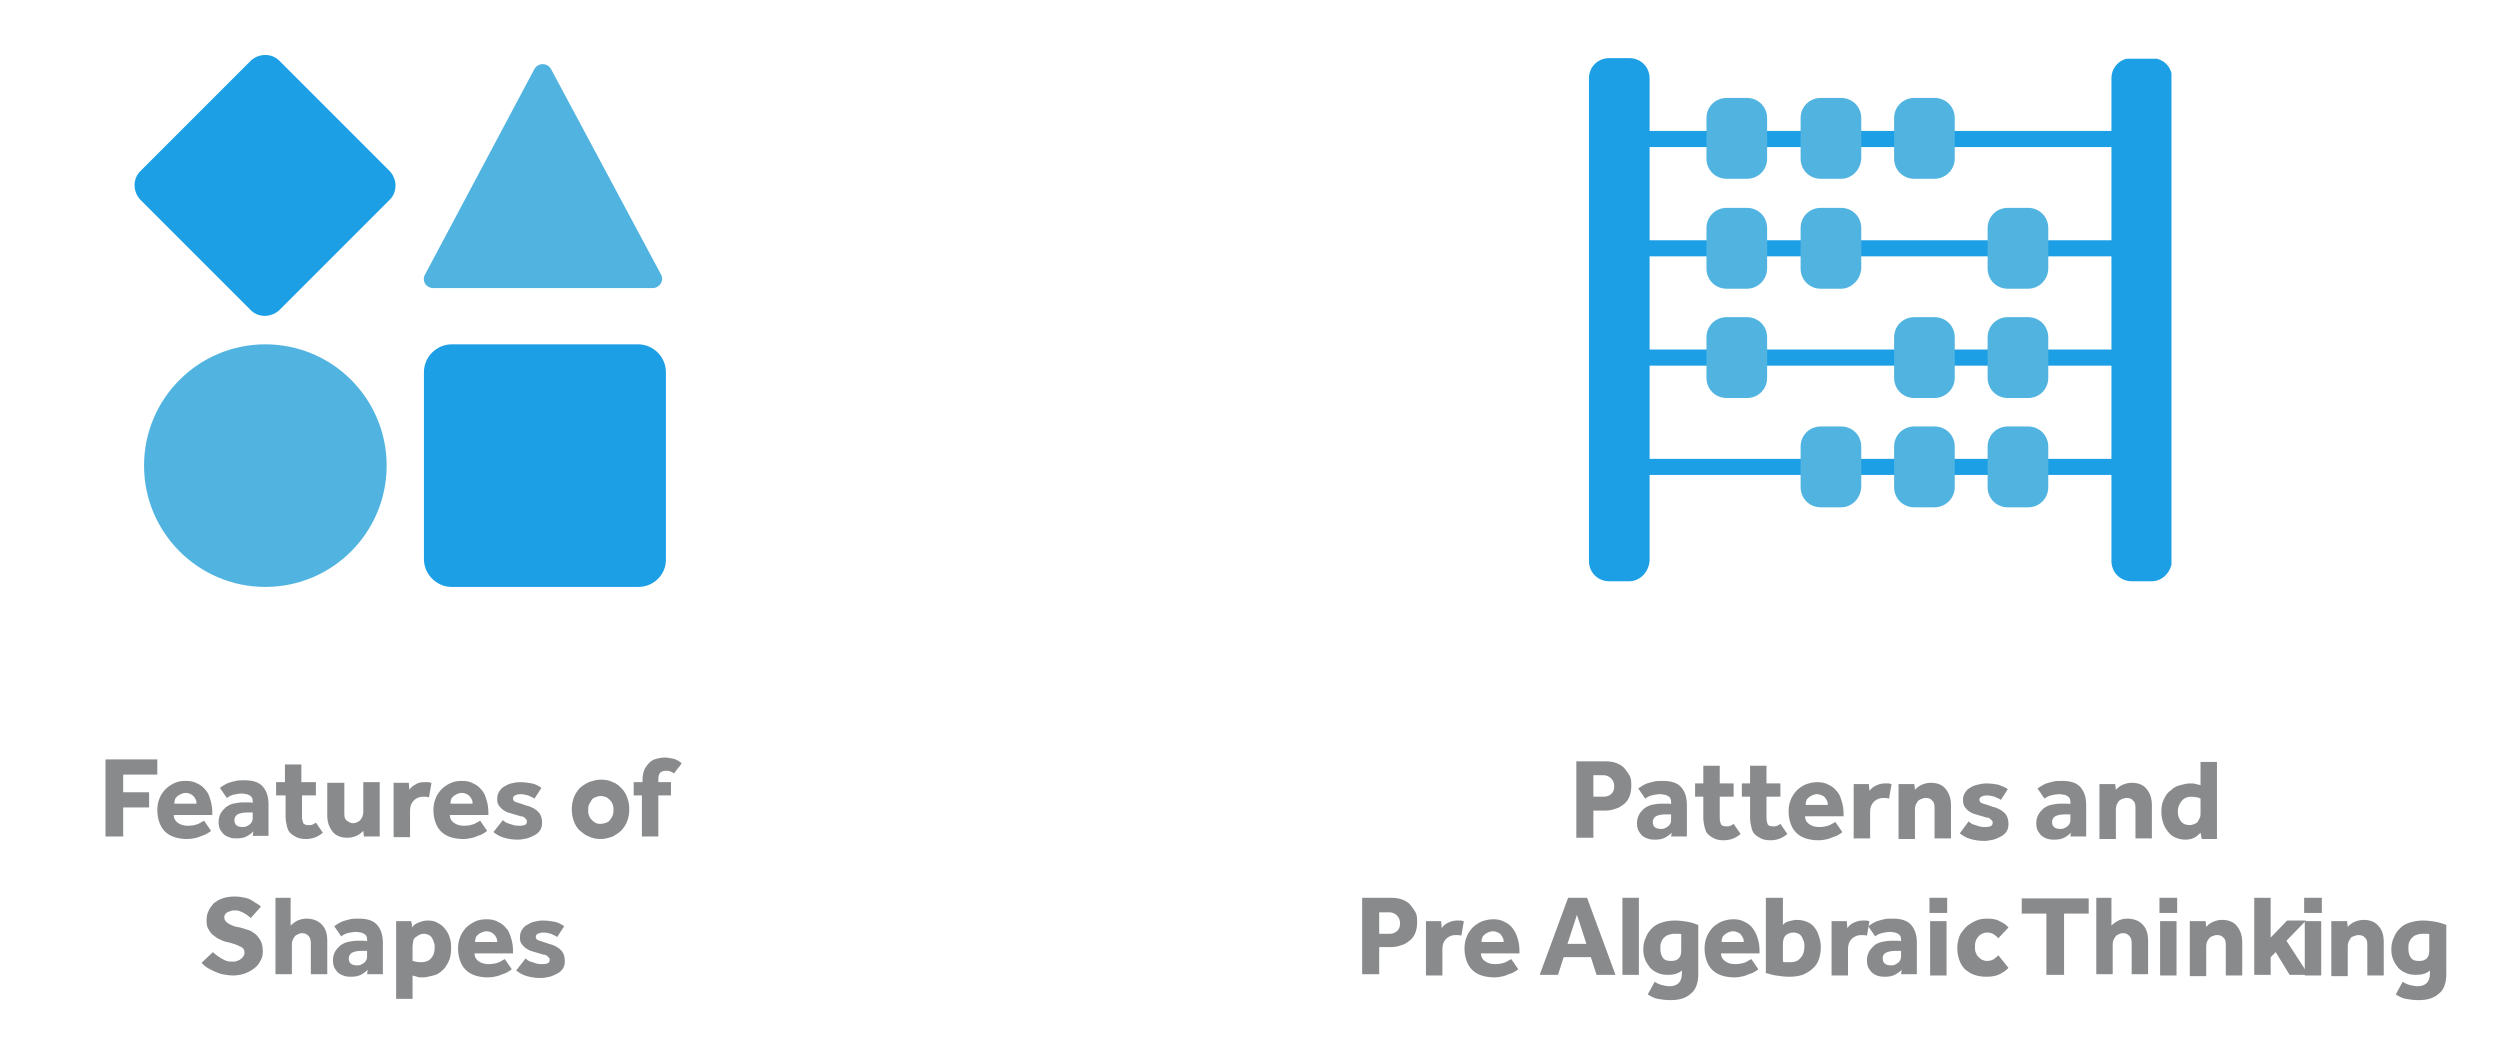 <?xml version="1.0" encoding="utf-8"?>
<!-- Generator: Adobe Illustrator 20.1.0, SVG Export Plug-In . SVG Version: 6.00 Build 0)  -->
<svg version="1.1" id="Layer_1" xmlns="http://www.w3.org/2000/svg" xmlns:xlink="http://www.w3.org/1999/xlink" x="0px" y="0px"
	 viewBox="0 0 395.7 165" style="enable-background:new 0 0 395.7 165;" xml:space="preserve">
<style type="text/css">
	.st0{enable-background:new    ;}
	.st1{fill:#888A8C;}
	.st2{clip-path:url(#SVGID_2_);fill:#1C9FE5;}
	.st3{clip-path:url(#SVGID_4_);fill:#1C9FE5;}
	
		.st4{clip-path:url(#SVGID_6_);fill:none;stroke:#1C9FE5;stroke-width:2.546;stroke-linecap:round;stroke-linejoin:round;stroke-miterlimit:10;}
	.st5{clip-path:url(#SVGID_8_);fill:#51B4E0;}
	.st6{clip-path:url(#SVGID_10_);fill:#51B4E0;}
	.st7{clip-path:url(#SVGID_12_);fill:#51B4E0;}
	
		.st8{clip-path:url(#SVGID_14_);fill:none;stroke:#1C9FE5;stroke-width:2.546;stroke-linecap:round;stroke-linejoin:round;stroke-miterlimit:10;}
	.st9{clip-path:url(#SVGID_16_);fill:#51B4E0;}
	.st10{clip-path:url(#SVGID_18_);fill:#51B4E0;}
	.st11{clip-path:url(#SVGID_20_);fill:#51B4E0;}
	
		.st12{clip-path:url(#SVGID_22_);fill:none;stroke:#1C9FE5;stroke-width:2.546;stroke-linecap:round;stroke-linejoin:round;stroke-miterlimit:10;}
	.st13{clip-path:url(#SVGID_24_);fill:#51B4E0;}
	.st14{clip-path:url(#SVGID_26_);fill:#51B4E0;}
	.st15{clip-path:url(#SVGID_28_);fill:#51B4E0;}
	
		.st16{clip-path:url(#SVGID_30_);fill:none;stroke:#1C9FE5;stroke-width:2.546;stroke-linecap:round;stroke-linejoin:round;stroke-miterlimit:10;}
	.st17{clip-path:url(#SVGID_32_);fill:#51B4E0;}
	.st18{clip-path:url(#SVGID_34_);fill:#51B4E0;}
	.st19{clip-path:url(#SVGID_36_);fill:#51B4E0;}
	.st20{clip-path:url(#SVGID_38_);fill:#1C9FE5;}
	.st21{clip-path:url(#SVGID_40_);fill:#1C9FE5;}
	.st22{clip-path:url(#SVGID_42_);fill:#51B4E0;}
	.st23{clip-path:url(#SVGID_44_);fill:#51B4E0;}
</style>
<g>
	<g class="st0">
		<path class="st1" d="M249.6,120.5h4.4c0.8,0,1.4,0.1,1.9,0.3c0.5,0.2,1,0.5,1.3,0.9c0.3,0.4,0.6,0.8,0.8,1.2s0.2,1,0.2,1.5
			c0,0.7-0.1,1.2-0.3,1.7c-0.2,0.5-0.5,0.9-0.9,1.2c-0.4,0.3-0.8,0.6-1.3,0.7c-0.5,0.2-1,0.3-1.6,0.3h-1.9v4.3h-2.7V120.5z
			 M253.9,126.1c0.5,0,0.9-0.2,1.2-0.5s0.4-0.7,0.4-1.2c0-0.5-0.2-0.9-0.5-1.2c-0.3-0.3-0.7-0.5-1.2-0.5h-1.6v3.4H253.9z"/>
		<path class="st1" d="M264.6,131.8c-0.3,0.3-0.7,0.6-1.1,0.8s-0.9,0.3-1.5,0.3c-0.3,0-0.6,0-1-0.1c-0.3-0.1-0.6-0.2-0.9-0.4
			c-0.3-0.2-0.5-0.5-0.7-0.8c-0.2-0.3-0.3-0.8-0.3-1.3c0-0.5,0.1-0.9,0.3-1.3c0.2-0.4,0.5-0.7,0.8-1c0.4-0.3,0.8-0.5,1.2-0.6
			c0.5-0.1,1-0.2,1.6-0.2c0.3,0,0.6,0,0.9,0c0.3,0,0.5,0,0.6,0.1V127c0-0.2,0-0.4-0.1-0.6c-0.1-0.2-0.2-0.3-0.4-0.4
			c-0.2-0.1-0.3-0.2-0.5-0.2c-0.2,0-0.4-0.1-0.6-0.1c-0.6,0-1.1,0.1-1.5,0.2c-0.4,0.1-0.7,0.3-1,0.5l-1.1-1.6
			c0.2-0.1,0.4-0.3,0.6-0.4c0.2-0.1,0.5-0.3,0.8-0.4c0.3-0.1,0.7-0.2,1.1-0.3c0.4-0.1,0.8-0.1,1.4-0.1c1.3,0,2.3,0.3,2.9,1
			c0.6,0.7,0.9,1.6,0.9,2.8v5h-2.5L264.6,131.8z M264.6,128.9c-0.1,0-0.2,0-0.3,0c-0.2,0-0.4,0-0.6,0c-0.7,0-1.2,0.1-1.6,0.3
			c-0.3,0.2-0.5,0.5-0.5,0.9c0,0.7,0.4,1.1,1.3,1.1c0.2,0,0.4,0,0.6-0.1c0.2-0.1,0.4-0.2,0.5-0.3c0.2-0.1,0.3-0.3,0.4-0.5
			s0.1-0.4,0.1-0.6V128.9z"/>
		<path class="st1" d="M269.6,126.1h-1.3v-2.1h1.3v-2.8h2.6v2.8h2.2v2.1h-2.2v3.4c0,0.4,0.1,0.7,0.2,1c0.2,0.2,0.4,0.3,0.8,0.3
			c0.3,0,0.5,0,0.7-0.1c0.2-0.1,0.4-0.2,0.5-0.3l1.1,1.6c-0.8,0.7-1.7,1-2.7,1c-0.6,0-1.1-0.1-1.5-0.3c-0.4-0.2-0.7-0.4-1-0.7
			c-0.3-0.3-0.4-0.7-0.5-1.1c-0.1-0.4-0.2-0.9-0.2-1.5V126.1z"/>
		<path class="st1" d="M277,126.1h-1.3v-2.1h1.3v-2.8h2.6v2.8h2.2v2.1h-2.2v3.4c0,0.4,0.1,0.7,0.2,1c0.2,0.2,0.4,0.3,0.8,0.3
			c0.3,0,0.5,0,0.7-0.1c0.2-0.1,0.4-0.2,0.5-0.3l1.1,1.6c-0.8,0.7-1.7,1-2.7,1c-0.6,0-1.1-0.1-1.5-0.3c-0.4-0.2-0.7-0.4-1-0.7
			c-0.3-0.3-0.4-0.7-0.5-1.1c-0.1-0.4-0.2-0.9-0.2-1.5V126.1z"/>
		<path class="st1" d="M291.6,131.7c-0.1,0.1-0.2,0.2-0.4,0.3c-0.2,0.1-0.4,0.3-0.8,0.4s-0.7,0.3-1.1,0.4s-0.9,0.2-1.5,0.2
			c-0.7,0-1.4-0.1-2-0.3c-0.6-0.2-1.1-0.5-1.5-0.9c-0.4-0.4-0.7-0.9-0.9-1.5c-0.2-0.6-0.3-1.2-0.3-1.9c0-0.6,0.1-1.2,0.3-1.7
			c0.2-0.6,0.5-1,0.9-1.5c0.4-0.4,0.8-0.7,1.4-1c0.5-0.2,1.2-0.4,1.9-0.4s1.3,0.1,1.8,0.4c0.5,0.2,1,0.6,1.3,1
			c0.4,0.4,0.6,0.9,0.8,1.6c0.2,0.6,0.3,1.3,0.3,2v0.4h-6.1c0,0.5,0.2,0.9,0.6,1.2c0.4,0.3,0.9,0.5,1.6,0.5c0.7,0,1.2-0.1,1.7-0.3
			c0.4-0.2,0.7-0.4,0.9-0.5L291.6,131.7z M289.3,127.4c0-0.2,0-0.4-0.1-0.6c-0.1-0.2-0.2-0.4-0.3-0.5c-0.1-0.2-0.3-0.3-0.5-0.4
			c-0.2-0.1-0.5-0.2-0.8-0.2c-0.3,0-0.6,0.1-0.8,0.2c-0.2,0.1-0.4,0.2-0.6,0.4c-0.2,0.2-0.3,0.3-0.3,0.5c-0.1,0.2-0.1,0.4-0.1,0.6
			H289.3z"/>
		<path class="st1" d="M293.3,124.1h2.5l0.1,1.1c0.2-0.3,0.5-0.6,0.9-0.8s0.9-0.4,1.5-0.4c0.2,0,0.4,0,0.6,0s0.3,0.1,0.5,0.1
			l-0.4,2.3c-0.3-0.1-0.6-0.1-0.9-0.1c-0.6,0-1.1,0.2-1.5,0.6s-0.6,0.9-0.6,1.6v4.2h-2.6V124.1z"/>
		<path class="st1" d="M300.5,124.1h2.5l0.1,0.9c0.3-0.3,0.6-0.6,1.1-0.8c0.5-0.2,0.9-0.3,1.4-0.3c1,0,1.8,0.3,2.3,0.9
			s0.9,1.4,0.9,2.6v5.3h-2.6v-4.9c0-0.5-0.1-0.9-0.4-1.1c-0.2-0.3-0.6-0.4-1-0.4c-0.3,0-0.5,0.1-0.8,0.2c-0.2,0.1-0.4,0.2-0.5,0.4
			c-0.1,0.2-0.3,0.4-0.3,0.6c-0.1,0.2-0.1,0.5-0.1,0.7v4.6h-2.6V124.1z"/>
		<path class="st1" d="M311.6,130c0.3,0.3,0.6,0.5,1.1,0.6c0.5,0.2,0.9,0.3,1.3,0.3c0.4,0,0.7,0,1-0.1s0.4-0.3,0.4-0.6
			c0-0.1,0-0.2-0.1-0.3c-0.1-0.1-0.2-0.2-0.3-0.3s-0.3-0.2-0.6-0.2c-0.3-0.1-0.6-0.2-1-0.3c-0.3-0.1-0.7-0.2-1-0.3s-0.6-0.3-0.9-0.5
			c-0.2-0.2-0.5-0.5-0.6-0.7s-0.2-0.6-0.2-1c0-0.4,0.1-0.8,0.3-1.1s0.4-0.6,0.8-0.8c0.3-0.2,0.7-0.4,1.2-0.5
			c0.4-0.1,0.9-0.2,1.4-0.2c0.7,0,1.4,0.1,1.9,0.2c0.5,0.2,1.1,0.4,1.5,0.7l-1.1,1.7c-0.3-0.2-0.6-0.3-1-0.5
			c-0.4-0.1-0.8-0.2-1.2-0.2c-0.4,0-0.7,0.1-0.9,0.2c-0.2,0.1-0.3,0.3-0.3,0.5c0,0.3,0.2,0.5,0.6,0.6s0.9,0.3,1.5,0.5
			c0.9,0.2,1.5,0.6,1.9,1c0.4,0.4,0.6,1,0.6,1.7c0,0.5-0.1,0.9-0.3,1.2c-0.2,0.3-0.5,0.6-0.9,0.8c-0.4,0.2-0.8,0.4-1.2,0.5
			c-0.5,0.1-0.9,0.2-1.4,0.2c-0.8,0-1.5-0.1-2.2-0.3c-0.7-0.2-1.2-0.5-1.7-0.9L311.6,130z"/>
		<path class="st1" d="M327.8,131.8c-0.3,0.3-0.7,0.6-1.1,0.8c-0.4,0.2-0.9,0.3-1.5,0.3c-0.3,0-0.6,0-1-0.1s-0.6-0.2-0.9-0.4
			c-0.3-0.2-0.5-0.5-0.7-0.8c-0.2-0.3-0.3-0.8-0.3-1.3c0-0.5,0.1-0.9,0.3-1.3c0.2-0.4,0.5-0.7,0.8-1c0.4-0.3,0.8-0.5,1.2-0.6
			c0.5-0.1,1-0.2,1.6-0.2c0.3,0,0.6,0,0.9,0c0.3,0,0.5,0,0.6,0.1V127c0-0.2,0-0.4-0.1-0.6s-0.2-0.3-0.4-0.4
			c-0.2-0.1-0.3-0.2-0.5-0.2c-0.2,0-0.4-0.1-0.6-0.1c-0.6,0-1.1,0.1-1.5,0.2c-0.4,0.1-0.7,0.3-1,0.5l-1.1-1.6
			c0.2-0.1,0.4-0.3,0.6-0.4s0.5-0.3,0.8-0.4c0.3-0.1,0.7-0.2,1.1-0.3c0.4-0.1,0.8-0.1,1.4-0.1c1.3,0,2.3,0.3,2.9,1
			c0.6,0.7,0.9,1.6,0.9,2.8v5h-2.5L327.8,131.8z M327.8,128.9c-0.1,0-0.2,0-0.3,0c-0.2,0-0.4,0-0.6,0c-0.7,0-1.2,0.1-1.6,0.3
			c-0.3,0.2-0.5,0.5-0.5,0.9c0,0.7,0.4,1.1,1.3,1.1c0.2,0,0.4,0,0.6-0.1c0.2-0.1,0.4-0.2,0.5-0.3c0.2-0.1,0.3-0.3,0.4-0.5
			c0.1-0.2,0.1-0.4,0.1-0.6V128.9z"/>
		<path class="st1" d="M332.3,124.1h2.5l0.1,0.9c0.3-0.3,0.6-0.6,1.1-0.8c0.5-0.2,0.9-0.3,1.4-0.3c1,0,1.8,0.3,2.3,0.9
			s0.9,1.4,0.9,2.6v5.3H338v-4.9c0-0.5-0.1-0.9-0.4-1.1c-0.2-0.3-0.6-0.4-1-0.4c-0.3,0-0.5,0.1-0.8,0.2c-0.2,0.1-0.4,0.2-0.5,0.4
			c-0.1,0.2-0.3,0.4-0.3,0.6c-0.1,0.2-0.1,0.5-0.1,0.7v4.6h-2.6V124.1z"/>
		<path class="st1" d="M348.3,131.8c-0.3,0.3-0.6,0.6-1,0.8c-0.4,0.2-0.9,0.3-1.4,0.3c-0.5,0-1-0.1-1.5-0.3
			c-0.5-0.2-0.9-0.5-1.2-0.9c-0.3-0.4-0.6-0.8-0.8-1.4s-0.3-1.2-0.3-1.8c0-0.8,0.1-1.4,0.4-2c0.3-0.6,0.6-1.1,1.1-1.4
			c0.4-0.4,0.9-0.7,1.4-0.8s1-0.3,1.6-0.3c0.4,0,0.7,0,1,0.1s0.5,0.1,0.7,0.2v-3.7h2.6v12.2h-2.4L348.3,131.8z M348.3,126.4
			c-0.2-0.1-0.4-0.2-0.6-0.2c-0.2,0-0.5-0.1-0.8-0.1c-0.7,0-1.2,0.2-1.6,0.7s-0.6,1-0.6,1.7c0,0.6,0.2,1.1,0.5,1.5
			c0.3,0.4,0.8,0.6,1.4,0.6c0.3,0,0.5-0.1,0.8-0.2c0.2-0.1,0.4-0.2,0.5-0.4c0.1-0.2,0.2-0.4,0.3-0.6c0.1-0.2,0.1-0.5,0.1-0.7V126.4z
			"/>
	</g>
	<g class="st0">
		<path class="st1" d="M16.7,120.2h8.2v2.4h-5.4v2.8h4.1v2.4h-4.1v4.6h-2.8V120.2z"/>
		<path class="st1" d="M33.4,131.5c-0.1,0.1-0.2,0.2-0.4,0.3c-0.2,0.1-0.4,0.3-0.8,0.4c-0.3,0.1-0.7,0.3-1.1,0.4
			c-0.4,0.1-0.9,0.2-1.5,0.2c-0.7,0-1.4-0.1-2-0.3c-0.6-0.2-1.1-0.5-1.5-0.9c-0.4-0.4-0.7-0.9-0.9-1.5c-0.2-0.6-0.3-1.2-0.3-1.9
			c0-0.6,0.1-1.2,0.3-1.7c0.2-0.6,0.5-1,0.9-1.5c0.4-0.4,0.8-0.7,1.4-1s1.2-0.4,1.9-0.4s1.3,0.1,1.8,0.4c0.5,0.2,1,0.6,1.3,1
			c0.4,0.4,0.6,0.9,0.8,1.6c0.2,0.6,0.3,1.3,0.3,2v0.4h-6.1c0,0.5,0.2,0.9,0.6,1.2c0.4,0.3,0.9,0.5,1.6,0.5c0.7,0,1.2-0.1,1.7-0.3
			c0.4-0.2,0.7-0.4,0.9-0.5L33.4,131.5z M31.1,127.2c0-0.2,0-0.4-0.1-0.6c-0.1-0.2-0.2-0.4-0.3-0.5s-0.3-0.3-0.5-0.4
			c-0.2-0.1-0.5-0.2-0.8-0.2c-0.3,0-0.6,0.1-0.8,0.2c-0.2,0.1-0.4,0.2-0.6,0.4c-0.2,0.2-0.3,0.3-0.3,0.5c-0.1,0.2-0.1,0.4-0.1,0.6
			H31.1z"/>
		<path class="st1" d="M40.1,131.6c-0.3,0.3-0.7,0.6-1.1,0.8s-0.9,0.3-1.5,0.3c-0.3,0-0.6,0-1-0.1c-0.3-0.1-0.6-0.2-0.9-0.4
			c-0.3-0.2-0.5-0.5-0.7-0.8c-0.2-0.3-0.3-0.8-0.3-1.3c0-0.5,0.1-0.9,0.3-1.3c0.2-0.4,0.5-0.7,0.8-1c0.4-0.3,0.8-0.5,1.2-0.6
			c0.5-0.1,1-0.2,1.6-0.2c0.3,0,0.6,0,0.9,0c0.3,0,0.5,0,0.6,0.1v-0.2c0-0.2,0-0.4-0.1-0.6s-0.2-0.3-0.4-0.4
			c-0.2-0.1-0.3-0.2-0.5-0.2c-0.2,0-0.4-0.1-0.6-0.1c-0.6,0-1.1,0.1-1.5,0.2c-0.4,0.1-0.7,0.3-1,0.5l-1.1-1.6
			c0.2-0.1,0.4-0.3,0.6-0.4s0.5-0.3,0.8-0.4c0.3-0.1,0.7-0.2,1.1-0.3c0.4-0.1,0.8-0.1,1.4-0.1c1.3,0,2.3,0.3,2.9,1
			c0.6,0.7,0.9,1.6,0.9,2.8v5h-2.5L40.1,131.6z M40.1,128.6c-0.1,0-0.2,0-0.3,0c-0.2,0-0.4,0-0.6,0c-0.7,0-1.2,0.1-1.6,0.3
			c-0.3,0.2-0.5,0.5-0.5,0.9c0,0.7,0.4,1.1,1.3,1.1c0.2,0,0.4,0,0.6-0.1c0.2-0.1,0.4-0.2,0.5-0.3c0.2-0.1,0.3-0.3,0.4-0.5
			s0.1-0.4,0.1-0.6V128.6z"/>
		<path class="st1" d="M45.1,125.9h-1.4v-2.1h1.4V121h2.6v2.8H50v2.1h-2.2v3.4c0,0.4,0.1,0.7,0.2,1c0.2,0.2,0.4,0.3,0.8,0.3
			c0.3,0,0.5,0,0.7-0.1c0.2-0.1,0.4-0.2,0.5-0.3l1.1,1.6c-0.8,0.7-1.7,1-2.7,1c-0.6,0-1.1-0.1-1.5-0.3c-0.4-0.2-0.7-0.4-1-0.7
			c-0.3-0.3-0.4-0.7-0.5-1.1c-0.1-0.4-0.2-0.9-0.2-1.5V125.9z"/>
		<path class="st1" d="M51.9,123.9h2.6v4.9c0,0.5,0.1,0.9,0.4,1.1s0.6,0.4,1,0.4c0.3,0,0.5-0.1,0.7-0.2c0.2-0.1,0.4-0.2,0.5-0.4
			c0.1-0.2,0.3-0.4,0.3-0.6c0.1-0.2,0.1-0.5,0.1-0.7v-4.6h2.6v8.6h-2.5l-0.1-0.9c-0.3,0.3-0.6,0.6-1.1,0.8s-0.9,0.3-1.4,0.3
			c-1,0-1.8-0.3-2.3-0.9s-0.9-1.4-0.9-2.6V123.9z"/>
		<path class="st1" d="M62.2,123.9h2.5l0.1,1.1c0.2-0.3,0.5-0.6,0.9-0.8c0.4-0.3,0.9-0.4,1.5-0.4c0.2,0,0.4,0,0.6,0
			c0.2,0,0.3,0.1,0.5,0.1l-0.4,2.3c-0.3-0.1-0.6-0.1-0.9-0.1c-0.6,0-1.1,0.2-1.5,0.6s-0.6,0.9-0.6,1.6v4.2h-2.6V123.9z"/>
		<path class="st1" d="M77.1,131.5c-0.1,0.1-0.2,0.2-0.4,0.3c-0.2,0.1-0.4,0.3-0.8,0.4c-0.3,0.1-0.7,0.3-1.1,0.4
			c-0.4,0.1-0.9,0.2-1.5,0.2c-0.7,0-1.4-0.1-2-0.3c-0.6-0.2-1.1-0.5-1.5-0.9c-0.4-0.4-0.7-0.9-0.9-1.5c-0.2-0.6-0.3-1.2-0.3-1.9
			c0-0.6,0.1-1.2,0.3-1.7c0.2-0.6,0.5-1,0.9-1.5c0.4-0.4,0.8-0.7,1.4-1s1.2-0.4,1.9-0.4s1.3,0.1,1.8,0.4c0.5,0.2,1,0.6,1.3,1
			c0.4,0.4,0.6,0.9,0.8,1.6c0.2,0.6,0.3,1.3,0.3,2v0.4h-6.1c0,0.5,0.2,0.9,0.6,1.2c0.4,0.3,0.9,0.5,1.6,0.5c0.7,0,1.2-0.1,1.7-0.3
			c0.4-0.2,0.7-0.4,0.9-0.5L77.1,131.5z M74.8,127.2c0-0.2,0-0.4-0.1-0.6c-0.1-0.2-0.2-0.4-0.3-0.5s-0.3-0.3-0.5-0.4
			c-0.2-0.1-0.5-0.2-0.8-0.2c-0.3,0-0.6,0.1-0.8,0.2c-0.2,0.1-0.4,0.2-0.6,0.4c-0.2,0.2-0.3,0.3-0.3,0.5c-0.1,0.2-0.1,0.4-0.1,0.6
			H74.8z"/>
		<path class="st1" d="M79.6,129.8c0.3,0.3,0.6,0.5,1.1,0.6c0.5,0.2,0.9,0.3,1.3,0.3c0.4,0,0.7,0,1-0.1s0.4-0.3,0.4-0.6
			c0-0.1,0-0.2-0.1-0.3c-0.1-0.1-0.2-0.2-0.3-0.3s-0.3-0.2-0.6-0.2c-0.3-0.1-0.6-0.2-1-0.3c-0.3-0.1-0.7-0.2-1-0.3s-0.6-0.3-0.9-0.5
			c-0.2-0.2-0.5-0.5-0.6-0.7c-0.2-0.3-0.2-0.6-0.2-1c0-0.4,0.1-0.8,0.3-1.1s0.4-0.6,0.8-0.8c0.3-0.2,0.7-0.4,1.1-0.5
			s0.9-0.2,1.4-0.2c0.7,0,1.4,0.1,1.9,0.2s1.1,0.4,1.5,0.7l-1.1,1.7c-0.3-0.2-0.6-0.3-1-0.5c-0.4-0.1-0.8-0.2-1.2-0.2
			c-0.4,0-0.7,0.1-0.9,0.2c-0.2,0.1-0.3,0.3-0.3,0.5c0,0.3,0.2,0.5,0.6,0.6c0.4,0.1,0.9,0.3,1.5,0.5c0.9,0.2,1.5,0.6,1.9,1
			c0.4,0.4,0.6,1,0.6,1.7c0,0.5-0.1,0.9-0.3,1.2c-0.2,0.3-0.5,0.6-0.9,0.8c-0.4,0.2-0.8,0.4-1.2,0.5c-0.5,0.1-0.9,0.2-1.4,0.2
			c-0.8,0-1.5-0.1-2.2-0.3c-0.7-0.2-1.2-0.5-1.7-0.9L79.6,129.8z"/>
	</g>
	<g class="st0">
		<path class="st1" d="M90.5,128.1c0-0.6,0.1-1.2,0.3-1.8c0.2-0.6,0.5-1,0.9-1.5c0.4-0.4,0.9-0.7,1.5-1c0.6-0.2,1.2-0.4,1.9-0.4
			s1.3,0.1,1.9,0.4c0.6,0.2,1,0.6,1.4,1c0.4,0.4,0.7,0.9,0.9,1.5c0.2,0.6,0.3,1.1,0.3,1.8s-0.1,1.2-0.3,1.8c-0.2,0.6-0.5,1-0.9,1.5
			c-0.4,0.4-0.9,0.7-1.4,1c-0.6,0.2-1.2,0.4-1.9,0.4s-1.3-0.1-1.9-0.4c-0.6-0.2-1-0.6-1.5-1c-0.4-0.4-0.7-0.9-0.9-1.5
			S90.5,128.8,90.5,128.1z M95.1,130.4c0.3,0,0.6-0.1,0.9-0.2s0.5-0.3,0.6-0.5c0.2-0.2,0.3-0.5,0.4-0.7c0.1-0.3,0.1-0.6,0.1-0.8
			s0-0.6-0.1-0.8c-0.1-0.3-0.2-0.5-0.4-0.7s-0.4-0.4-0.6-0.5c-0.3-0.1-0.5-0.2-0.9-0.2s-0.6,0.1-0.9,0.2c-0.3,0.1-0.5,0.3-0.6,0.5
			s-0.3,0.5-0.4,0.7c-0.1,0.3-0.1,0.6-0.1,0.8s0,0.6,0.1,0.8c0.1,0.3,0.2,0.5,0.4,0.7c0.2,0.2,0.4,0.4,0.6,0.5
			C94.5,130.4,94.8,130.4,95.1,130.4z"/>
	</g>
	<g class="st0">
		<path class="st1" d="M101.7,125.9h-1.4v-2.1h1.4v-0.4c0-0.6,0.1-1.1,0.3-1.6c0.2-0.4,0.5-0.8,0.8-1.1c0.3-0.3,0.7-0.5,1.1-0.6
			c0.4-0.1,0.8-0.2,1.3-0.2c0.5,0,0.9,0.1,1.4,0.2c0.5,0.1,0.9,0.4,1.3,0.7c-0.2,0.3-0.4,0.6-0.6,0.8c-0.2,0.3-0.4,0.5-0.6,0.8
			c-0.2-0.1-0.4-0.2-0.6-0.3c-0.2-0.1-0.4-0.1-0.7-0.1c-0.4,0-0.7,0.1-0.9,0.3c-0.2,0.2-0.3,0.6-0.3,1v0.5h2v2.1h-2v6.5h-2.6V125.9z
			"/>
	</g>
	<g class="st0">
		<path class="st1" d="M33.7,150.7c0.2,0.2,0.3,0.3,0.6,0.5c0.2,0.2,0.5,0.3,0.7,0.5c0.3,0.1,0.5,0.3,0.9,0.4c0.3,0.1,0.6,0.1,1,0.1
			c0.2,0,0.4,0,0.6-0.1c0.2-0.1,0.4-0.1,0.6-0.3c0.2-0.1,0.3-0.3,0.4-0.4c0.1-0.2,0.2-0.3,0.2-0.6c0-0.5-0.2-0.8-0.7-1
			c-0.4-0.2-1.1-0.5-2.1-0.7c-0.5-0.1-0.9-0.3-1.3-0.5s-0.7-0.5-1-0.7c-0.3-0.3-0.5-0.6-0.7-1c-0.2-0.4-0.2-0.8-0.2-1.3
			c0-0.5,0.1-1,0.3-1.4c0.2-0.5,0.5-0.8,0.8-1.2c0.4-0.3,0.8-0.6,1.4-0.8c0.6-0.2,1.2-0.3,2-0.3c0.6,0,1.2,0.1,1.6,0.2
			c0.5,0.1,0.9,0.3,1.2,0.5c0.3,0.2,0.6,0.4,0.8,0.5s0.4,0.3,0.5,0.4l-1.6,1.8c-0.1-0.1-0.3-0.2-0.5-0.4s-0.4-0.2-0.6-0.4
			c-0.2-0.1-0.5-0.2-0.7-0.3c-0.3-0.1-0.5-0.1-0.8-0.1c-0.2,0-0.4,0-0.6,0.1c-0.2,0.1-0.4,0.1-0.5,0.2c-0.2,0.1-0.3,0.2-0.4,0.4
			c-0.1,0.1-0.1,0.3-0.1,0.4c0,0.4,0.2,0.7,0.7,1s1,0.5,1.8,0.6c0.4,0.1,0.9,0.3,1.3,0.4s0.8,0.4,1.2,0.7c0.3,0.3,0.6,0.7,0.8,1.1
			c0.2,0.4,0.3,1,0.3,1.6c0,0.5-0.1,1.1-0.4,1.5c-0.2,0.5-0.6,0.9-1,1.2c-0.4,0.3-0.9,0.6-1.5,0.8c-0.6,0.2-1.2,0.3-1.8,0.3
			c-0.6,0-1.2-0.1-1.7-0.2c-0.5-0.1-0.9-0.3-1.4-0.5c-0.4-0.2-0.8-0.4-1.1-0.6s-0.6-0.5-0.8-0.7L33.7,150.7z"/>
		<path class="st1" d="M43.4,142.1H46v4.4c0.3-0.3,0.7-0.6,1.1-0.8c0.5-0.2,0.9-0.3,1.4-0.3c1,0,1.8,0.3,2.4,0.9
			c0.6,0.6,0.9,1.4,0.9,2.6v5.3h-2.6v-4.9c0-0.5-0.1-0.9-0.4-1.2c-0.3-0.3-0.6-0.4-1-0.4c-0.3,0-0.5,0.1-0.7,0.2
			c-0.2,0.1-0.4,0.2-0.5,0.4c-0.1,0.2-0.3,0.4-0.3,0.6c-0.1,0.2-0.1,0.5-0.1,0.7v4.6h-2.6V142.1z"/>
	</g>
	<g class="st0">
		<path class="st1" d="M58.2,153.5c-0.3,0.3-0.7,0.6-1.1,0.8s-0.9,0.3-1.5,0.3c-0.3,0-0.6,0-1-0.1c-0.3-0.1-0.6-0.2-0.9-0.4
			c-0.3-0.2-0.5-0.5-0.7-0.8c-0.2-0.3-0.3-0.8-0.3-1.3c0-0.5,0.1-0.9,0.3-1.3c0.2-0.4,0.5-0.7,0.8-1c0.4-0.3,0.8-0.5,1.2-0.6
			c0.5-0.1,1-0.2,1.6-0.2c0.3,0,0.6,0,0.9,0c0.3,0,0.5,0,0.6,0.1v-0.2c0-0.2,0-0.4-0.1-0.6s-0.2-0.3-0.4-0.4
			c-0.2-0.1-0.3-0.2-0.5-0.2c-0.2,0-0.4-0.1-0.6-0.1c-0.6,0-1.1,0.1-1.5,0.2c-0.4,0.1-0.7,0.3-1,0.5l-1.1-1.6
			c0.2-0.1,0.4-0.3,0.6-0.4s0.5-0.3,0.8-0.4c0.3-0.1,0.7-0.2,1.1-0.3c0.4-0.1,0.8-0.1,1.4-0.1c1.3,0,2.3,0.3,2.9,1
			c0.6,0.7,0.9,1.6,0.9,2.8v5h-2.5L58.2,153.5z M58.2,150.5c-0.1,0-0.2,0-0.3,0c-0.2,0-0.4,0-0.6,0c-0.7,0-1.2,0.1-1.6,0.3
			c-0.3,0.2-0.5,0.5-0.5,0.9c0,0.7,0.4,1.1,1.3,1.1c0.2,0,0.4,0,0.6-0.1c0.2-0.1,0.4-0.2,0.5-0.3c0.2-0.1,0.3-0.3,0.4-0.5
			s0.1-0.4,0.1-0.6V150.5z"/>
	</g>
	<g class="st0">
		<path class="st1" d="M62.6,145.8h2.5c0,0.2,0,0.3,0.1,0.5c0,0.2,0,0.3,0,0.5c0.3-0.4,0.6-0.6,1.1-0.8s0.9-0.3,1.4-0.3
			c0.6,0,1.2,0.1,1.6,0.4c0.5,0.2,0.9,0.6,1.2,1s0.6,0.9,0.7,1.4c0.2,0.5,0.2,1.1,0.2,1.6c0,0.8-0.1,1.5-0.4,2.1s-0.6,1.1-1,1.4
			c-0.4,0.4-0.9,0.7-1.4,0.8s-1.1,0.3-1.6,0.3c-0.4,0-0.8,0-1-0.1s-0.5-0.1-0.7-0.2v3.7h-2.6V145.8z M65.2,152
			c0.3,0.2,0.8,0.3,1.5,0.3c0.6,0,1.2-0.2,1.5-0.6c0.4-0.4,0.6-1,0.6-1.7c0-0.3,0-0.6-0.1-0.8c-0.1-0.3-0.2-0.5-0.3-0.7
			c-0.1-0.2-0.3-0.4-0.5-0.5c-0.2-0.1-0.5-0.2-0.8-0.2c-0.3,0-0.6,0.1-0.8,0.2s-0.4,0.3-0.6,0.4c-0.2,0.2-0.3,0.4-0.3,0.6
			s-0.1,0.5-0.1,0.7V152z"/>
		<path class="st1" d="M81,153.4c-0.1,0.1-0.2,0.2-0.4,0.3c-0.2,0.1-0.4,0.3-0.8,0.4c-0.3,0.1-0.7,0.3-1.1,0.4
			c-0.4,0.1-0.9,0.2-1.5,0.2c-0.7,0-1.4-0.1-2-0.3c-0.6-0.2-1.1-0.5-1.5-0.9c-0.4-0.4-0.7-0.9-0.9-1.5c-0.2-0.6-0.3-1.2-0.3-1.9
			c0-0.6,0.1-1.2,0.3-1.7c0.2-0.6,0.5-1,0.9-1.5c0.4-0.4,0.8-0.7,1.4-1s1.2-0.4,1.9-0.4s1.3,0.1,1.8,0.4c0.5,0.2,1,0.6,1.3,1
			c0.4,0.4,0.6,0.9,0.8,1.6c0.2,0.6,0.3,1.3,0.3,2v0.4h-6.1c0,0.5,0.2,0.9,0.6,1.2c0.4,0.3,0.9,0.5,1.6,0.5c0.7,0,1.2-0.1,1.7-0.3
			c0.4-0.2,0.7-0.4,0.9-0.5L81,153.4z M78.7,149.1c0-0.2,0-0.4-0.1-0.6c-0.1-0.2-0.2-0.4-0.3-0.5s-0.3-0.3-0.5-0.4
			c-0.2-0.1-0.5-0.2-0.8-0.2c-0.3,0-0.6,0.1-0.8,0.2c-0.2,0.1-0.4,0.2-0.6,0.4c-0.2,0.2-0.3,0.3-0.3,0.5c-0.1,0.2-0.1,0.4-0.1,0.6
			H78.7z"/>
	</g>
	<g class="st0">
		<path class="st1" d="M83.2,151.7c0.3,0.3,0.6,0.5,1.1,0.6c0.5,0.2,0.9,0.3,1.3,0.3c0.4,0,0.7,0,1-0.1s0.4-0.3,0.4-0.6
			c0-0.1,0-0.2-0.1-0.3c-0.1-0.1-0.2-0.2-0.3-0.3s-0.3-0.2-0.6-0.2c-0.3-0.1-0.6-0.2-1-0.3c-0.3-0.1-0.7-0.2-1-0.3s-0.6-0.3-0.9-0.5
			c-0.2-0.2-0.5-0.5-0.6-0.7c-0.2-0.3-0.2-0.6-0.2-1c0-0.4,0.1-0.8,0.3-1.1s0.4-0.6,0.8-0.8c0.3-0.2,0.7-0.4,1.1-0.5
			s0.9-0.2,1.4-0.2c0.7,0,1.4,0.1,1.9,0.2s1.1,0.4,1.5,0.7l-1.1,1.7c-0.3-0.2-0.6-0.3-1-0.5c-0.4-0.1-0.8-0.2-1.2-0.2
			c-0.4,0-0.7,0.1-0.9,0.2c-0.2,0.1-0.3,0.3-0.3,0.5c0,0.3,0.2,0.5,0.6,0.6c0.4,0.1,0.9,0.3,1.5,0.5c0.9,0.2,1.5,0.6,1.9,1
			c0.4,0.4,0.6,1,0.6,1.7c0,0.5-0.1,0.9-0.3,1.2c-0.2,0.3-0.5,0.6-0.9,0.8c-0.4,0.2-0.8,0.4-1.2,0.5c-0.5,0.1-0.9,0.2-1.4,0.2
			c-0.8,0-1.5-0.1-2.2-0.3c-0.7-0.2-1.2-0.5-1.7-0.9L83.2,151.7z"/>
	</g>
	<g class="st0">
		<path class="st1" d="M215.7,142.1h4.4c0.8,0,1.4,0.1,1.9,0.3c0.5,0.2,1,0.5,1.3,0.9c0.3,0.4,0.6,0.8,0.8,1.2s0.2,1,0.2,1.5
			c0,0.7-0.1,1.2-0.3,1.7c-0.2,0.5-0.5,0.9-0.9,1.2c-0.4,0.3-0.8,0.6-1.3,0.7c-0.5,0.2-1,0.3-1.6,0.3h-1.9v4.3h-2.7V142.1z
			 M220,147.8c0.5,0,0.9-0.2,1.2-0.5s0.4-0.7,0.4-1.2c0-0.5-0.2-0.9-0.5-1.2c-0.3-0.3-0.7-0.5-1.2-0.5h-1.6v3.4H220z"/>
	</g>
	<g class="st0">
		<path class="st1" d="M225.6,145.8h2.5l0.1,1.1c0.2-0.3,0.5-0.6,0.9-0.8s0.9-0.4,1.5-0.4c0.2,0,0.4,0,0.6,0s0.3,0.1,0.5,0.1
			l-0.4,2.3c-0.3-0.1-0.6-0.1-0.9-0.1c-0.6,0-1.1,0.2-1.5,0.6c-0.4,0.4-0.6,0.9-0.6,1.6v4.2h-2.6V145.8z"/>
	</g>
	<g class="st0">
		<path class="st1" d="M240.3,153.4c-0.1,0.1-0.2,0.2-0.4,0.3c-0.2,0.1-0.4,0.3-0.8,0.4s-0.7,0.3-1.1,0.4c-0.4,0.1-0.9,0.2-1.5,0.2
			c-0.7,0-1.4-0.1-2-0.3c-0.6-0.2-1.1-0.5-1.5-0.9s-0.7-0.9-0.9-1.5c-0.2-0.6-0.3-1.2-0.3-1.9c0-0.6,0.1-1.2,0.3-1.7
			c0.2-0.6,0.5-1,0.9-1.5c0.4-0.4,0.8-0.7,1.4-1c0.5-0.2,1.2-0.4,1.9-0.4s1.3,0.1,1.8,0.4c0.5,0.2,1,0.6,1.3,1s0.6,0.9,0.8,1.6
			c0.2,0.6,0.3,1.3,0.3,2v0.4h-6.1c0,0.5,0.2,0.9,0.6,1.2s0.9,0.5,1.6,0.5c0.7,0,1.2-0.1,1.7-0.3c0.4-0.2,0.7-0.4,0.9-0.5
			L240.3,153.4z M238,149.1c0-0.2,0-0.4-0.1-0.6c-0.1-0.2-0.2-0.4-0.3-0.5c-0.1-0.2-0.3-0.3-0.5-0.4c-0.2-0.1-0.5-0.2-0.8-0.2
			s-0.6,0.1-0.8,0.2c-0.2,0.1-0.4,0.2-0.6,0.4c-0.2,0.2-0.3,0.3-0.3,0.5c-0.1,0.2-0.1,0.4-0.1,0.6H238z"/>
	</g>
	<g class="st0">
		<path class="st1" d="M248.2,142.1h3l4.5,12.2h-3l-0.9-2.8h-4.3l-0.9,2.8h-2.9L248.2,142.1z M251.1,149.4l-1.5-4.6l-1.5,4.6H251.1z
			"/>
		<path class="st1" d="M256.8,142.1h2.6v12.2h-2.6V142.1z"/>
	</g>
	<g class="st0">
		<path class="st1" d="M261.9,155.4c0.3,0.2,0.7,0.4,1.1,0.5s0.8,0.2,1.3,0.2c0.6,0,1.1-0.2,1.4-0.5c0.3-0.3,0.5-0.8,0.5-1.4v-0.6
			c-0.5,0.5-1.3,0.7-2.2,0.7c-0.6,0-1.2-0.1-1.6-0.3c-0.5-0.2-0.9-0.5-1.2-0.8c-0.3-0.4-0.6-0.8-0.8-1.3s-0.3-1-0.3-1.6
			c0-0.7,0.1-1.3,0.4-1.9c0.2-0.6,0.6-1.1,1-1.5c0.4-0.4,0.9-0.7,1.6-0.9c0.6-0.2,1.3-0.3,2-0.3c0.7,0,1.4,0.1,2,0.2
			c0.6,0.1,1.2,0.3,1.7,0.5v7.8c0,1.4-0.4,2.5-1.2,3.1c-0.8,0.7-1.8,1-3.2,1c-0.8,0-1.4-0.1-2-0.2c-0.6-0.1-1.1-0.4-1.6-0.7
			L261.9,155.4z M266.2,147.9c-0.2-0.1-0.3-0.1-0.5-0.1c-0.2,0-0.4,0-0.7,0c-0.4,0-0.7,0.1-1,0.2c-0.3,0.1-0.5,0.3-0.7,0.5
			s-0.3,0.5-0.4,0.7c-0.1,0.3-0.1,0.6-0.1,0.9c0,0.6,0.1,1.1,0.4,1.5c0.3,0.4,0.7,0.5,1.3,0.5c0.5,0,0.9-0.1,1.2-0.4
			s0.4-0.7,0.4-1.2V147.9z"/>
	</g>
	<g class="st0">
		<path class="st1" d="M278.3,153.4c-0.1,0.1-0.2,0.2-0.4,0.3c-0.2,0.1-0.4,0.3-0.8,0.4s-0.7,0.3-1.1,0.4c-0.4,0.1-0.9,0.2-1.5,0.2
			c-0.7,0-1.4-0.1-2-0.3c-0.6-0.2-1.1-0.5-1.5-0.9s-0.7-0.9-0.9-1.5c-0.2-0.6-0.3-1.2-0.3-1.9c0-0.6,0.1-1.2,0.3-1.7
			c0.2-0.6,0.5-1,0.9-1.5c0.4-0.4,0.8-0.7,1.4-1c0.5-0.2,1.2-0.4,1.9-0.4s1.3,0.1,1.8,0.4c0.5,0.2,1,0.6,1.3,1s0.6,0.9,0.8,1.6
			c0.2,0.6,0.3,1.3,0.3,2v0.4h-6.1c0,0.5,0.2,0.9,0.6,1.2s0.9,0.5,1.6,0.5c0.7,0,1.2-0.1,1.7-0.3c0.4-0.2,0.7-0.4,0.9-0.5
			L278.3,153.4z M276,149.1c0-0.2,0-0.4-0.1-0.6c-0.1-0.2-0.2-0.4-0.3-0.5c-0.1-0.2-0.3-0.3-0.5-0.4c-0.2-0.1-0.5-0.2-0.8-0.2
			s-0.6,0.1-0.8,0.2c-0.2,0.1-0.4,0.2-0.6,0.4c-0.2,0.2-0.3,0.3-0.3,0.5c-0.1,0.2-0.1,0.4-0.1,0.6H276z"/>
	</g>
	<g class="st0">
		<path class="st1" d="M279.6,142.1h2.6v4.3c0.2-0.3,0.6-0.5,1-0.6c0.4-0.1,0.8-0.2,1.2-0.2c0.6,0,1.1,0.1,1.6,0.3s0.9,0.5,1.2,0.9
			c0.3,0.4,0.6,0.9,0.7,1.4c0.2,0.5,0.3,1.1,0.3,1.7c0,0.7-0.1,1.3-0.3,1.9c-0.2,0.6-0.5,1.1-1,1.5c-0.4,0.4-0.9,0.7-1.6,1
			c-0.6,0.2-1.3,0.3-2.1,0.3c-0.7,0-1.4-0.1-2.1-0.2c-0.7-0.1-1.2-0.3-1.6-0.4V142.1z M282.2,152.2c0.1,0.1,0.3,0.1,0.5,0.1
			c0.2,0,0.4,0,0.7,0c0.7,0,1.2-0.2,1.6-0.7c0.4-0.4,0.6-1,0.6-1.8c0-0.3,0-0.5-0.1-0.8c-0.1-0.3-0.2-0.5-0.3-0.7
			c-0.1-0.2-0.3-0.4-0.5-0.5c-0.2-0.1-0.5-0.2-0.8-0.2c-0.6,0-1,0.2-1.3,0.5c-0.3,0.3-0.4,0.8-0.4,1.3V152.2z"/>
		<path class="st1" d="M289.8,145.8h2.5l0.1,1.1c0.2-0.3,0.5-0.6,0.9-0.8s0.9-0.4,1.5-0.4c0.2,0,0.4,0,0.6,0s0.3,0.1,0.5,0.1
			l-0.4,2.3c-0.3-0.1-0.6-0.1-0.9-0.1c-0.6,0-1.1,0.2-1.5,0.6c-0.4,0.4-0.6,0.9-0.6,1.6v4.2h-2.6V145.8z"/>
	</g>
	<g class="st0">
		<path class="st1" d="M301,153.5c-0.3,0.3-0.7,0.6-1.1,0.8c-0.4,0.2-0.9,0.3-1.5,0.3c-0.3,0-0.6,0-1-0.1s-0.6-0.2-0.9-0.4
			c-0.3-0.2-0.5-0.5-0.7-0.8c-0.2-0.3-0.3-0.8-0.3-1.3c0-0.5,0.1-0.9,0.3-1.3c0.2-0.4,0.5-0.7,0.8-1s0.8-0.5,1.2-0.6
			c0.5-0.1,1-0.2,1.6-0.2c0.3,0,0.6,0,0.9,0c0.3,0,0.5,0,0.6,0.1v-0.2c0-0.2,0-0.4-0.1-0.6c-0.1-0.2-0.2-0.3-0.4-0.4
			c-0.2-0.1-0.3-0.2-0.5-0.2c-0.2,0-0.4-0.1-0.6-0.1c-0.6,0-1.1,0.1-1.5,0.2c-0.4,0.1-0.7,0.3-1,0.5l-1.1-1.6
			c0.2-0.1,0.4-0.3,0.6-0.4c0.2-0.1,0.5-0.3,0.8-0.4c0.3-0.1,0.7-0.2,1.1-0.3c0.4-0.1,0.8-0.1,1.4-0.1c1.3,0,2.3,0.3,2.9,1
			c0.6,0.7,0.9,1.6,0.9,2.8v5h-2.5L301,153.5z M301,150.5c-0.1,0-0.2,0-0.3,0c-0.2,0-0.4,0-0.6,0c-0.7,0-1.2,0.1-1.6,0.3
			s-0.5,0.5-0.5,0.9c0,0.7,0.4,1.1,1.3,1.1c0.2,0,0.4,0,0.6-0.1c0.2-0.1,0.4-0.2,0.5-0.3c0.2-0.1,0.3-0.3,0.4-0.5
			c0.1-0.2,0.1-0.4,0.1-0.6V150.5z"/>
		<path class="st1" d="M305.4,142.1h2.8v2.4h-2.8V142.1z M305.5,145.8h2.6v8.6h-2.6V145.8z"/>
		<path class="st1" d="M317.9,153.2c-0.4,0.4-0.8,0.7-1.4,1c-0.6,0.3-1.3,0.4-2.1,0.4c-0.7,0-1.3-0.1-1.9-0.3
			c-0.6-0.2-1-0.5-1.5-0.9c-0.4-0.4-0.7-0.9-0.9-1.5c-0.2-0.6-0.3-1.2-0.3-1.8c0-0.6,0.1-1.2,0.3-1.8c0.2-0.6,0.6-1,1-1.5
			c0.4-0.4,0.9-0.7,1.5-1s1.2-0.4,1.9-0.4c0.8,0,1.5,0.1,2,0.4c0.6,0.3,1.1,0.6,1.4,1l-1.6,1.7c-0.2-0.2-0.4-0.4-0.7-0.6
			c-0.3-0.2-0.7-0.3-1.1-0.3c-0.3,0-0.6,0.1-0.8,0.2c-0.2,0.1-0.5,0.3-0.6,0.5c-0.2,0.2-0.3,0.4-0.4,0.7c-0.1,0.3-0.1,0.6-0.1,0.9
			c0,0.3,0,0.6,0.1,0.8c0.1,0.3,0.2,0.5,0.4,0.7c0.2,0.2,0.4,0.4,0.6,0.5c0.2,0.1,0.5,0.2,0.8,0.2c0.4,0,0.8-0.1,1.1-0.3
			c0.3-0.2,0.5-0.4,0.7-0.6L317.9,153.2z"/>
	</g>
	<g class="st0">
		<path class="st1" d="M323.9,144.6H320v-2.4h10.6v2.4h-3.9v9.7h-2.8V144.6z"/>
	</g>
	<g class="st0">
		<path class="st1" d="M331.6,142.1h2.6v4.4c0.3-0.3,0.7-0.6,1.1-0.8c0.5-0.2,0.9-0.3,1.4-0.3c1,0,1.8,0.3,2.4,0.9s0.9,1.4,0.9,2.6
			v5.3h-2.6v-4.9c0-0.5-0.1-0.9-0.4-1.2c-0.3-0.3-0.6-0.4-1-0.4c-0.3,0-0.5,0.1-0.7,0.2c-0.2,0.1-0.4,0.2-0.5,0.4
			c-0.1,0.2-0.3,0.4-0.3,0.6c-0.1,0.2-0.1,0.5-0.1,0.7v4.6h-2.6V142.1z"/>
		<path class="st1" d="M341.8,142.1h2.8v2.4h-2.8V142.1z M341.9,145.8h2.6v8.6h-2.6V145.8z"/>
		<path class="st1" d="M346.6,145.8h2.5l0.1,0.9c0.3-0.3,0.6-0.6,1.1-0.8c0.5-0.2,0.9-0.3,1.4-0.3c1,0,1.8,0.3,2.3,0.9
			s0.9,1.4,0.9,2.6v5.3h-2.6v-4.9c0-0.5-0.1-0.9-0.4-1.1c-0.2-0.3-0.6-0.4-1-0.4c-0.3,0-0.5,0.1-0.8,0.2c-0.2,0.1-0.4,0.2-0.5,0.4
			c-0.1,0.2-0.3,0.4-0.3,0.6c-0.1,0.2-0.1,0.5-0.1,0.7v4.6h-2.6V145.8z"/>
		<path class="st1" d="M356.8,142.1h2.6v6.3l2.6-2.7h3l-3.1,3.2l3.5,5.4h-3l-2.2-3.6l-0.8,0.8v2.8h-2.6V142.1z"/>
	</g>
	<g class="st0">
		<path class="st1" d="M364.7,142.1h2.8v2.4h-2.8V142.1z M364.8,145.8h2.6v8.6h-2.6V145.8z"/>
	</g>
	<g class="st0">
		<path class="st1" d="M369,145.8h2.5l0.1,0.9c0.3-0.3,0.6-0.6,1.1-0.8s0.9-0.3,1.4-0.3c1,0,1.8,0.3,2.3,0.9
			c0.6,0.6,0.9,1.4,0.9,2.6v5.3h-2.6v-4.9c0-0.5-0.1-0.9-0.4-1.1c-0.2-0.3-0.6-0.4-1-0.4c-0.3,0-0.5,0.1-0.8,0.2s-0.4,0.2-0.5,0.4
			c-0.1,0.2-0.3,0.4-0.3,0.6c-0.1,0.2-0.1,0.5-0.1,0.7v4.6H369V145.8z"/>
	</g>
	<g class="st0">
		<path class="st1" d="M380.3,155.4c0.3,0.2,0.7,0.4,1.1,0.5c0.4,0.1,0.8,0.2,1.3,0.2c0.6,0,1.1-0.2,1.4-0.5
			c0.3-0.3,0.5-0.8,0.5-1.4v-0.6c-0.5,0.5-1.3,0.7-2.2,0.7c-0.6,0-1.2-0.1-1.6-0.3c-0.5-0.2-0.9-0.5-1.2-0.8
			c-0.3-0.4-0.6-0.8-0.8-1.3c-0.2-0.5-0.3-1-0.3-1.6c0-0.7,0.1-1.3,0.4-1.9c0.2-0.6,0.6-1.1,1-1.5c0.4-0.4,0.9-0.7,1.6-0.9
			s1.3-0.3,2-0.3c0.7,0,1.4,0.1,2,0.2c0.6,0.1,1.2,0.3,1.7,0.5v7.8c0,1.4-0.4,2.5-1.2,3.1c-0.8,0.7-1.8,1-3.2,1
			c-0.8,0-1.4-0.1-2-0.2c-0.6-0.1-1.1-0.4-1.6-0.7L380.3,155.4z M384.6,147.9c-0.2-0.1-0.3-0.1-0.5-0.1c-0.2,0-0.4,0-0.7,0
			c-0.4,0-0.7,0.1-1,0.2c-0.3,0.1-0.5,0.3-0.7,0.5s-0.3,0.5-0.4,0.7c-0.1,0.3-0.1,0.6-0.1,0.9c0,0.6,0.1,1.1,0.4,1.5
			c0.3,0.4,0.7,0.5,1.3,0.5c0.5,0,0.9-0.1,1.2-0.4s0.4-0.7,0.4-1.2V147.9z"/>
	</g>
	<g>
		<g>
			<defs>
				<rect id="SVGID_1_" x="251.5" y="9.3" width="92.2" height="82.7"/>
			</defs>
			<clipPath id="SVGID_2_">
				<use xlink:href="#SVGID_1_"  style="overflow:visible;"/>
			</clipPath>
			<path class="st2" d="M257.9,92h-3.2c-1.8,0-3.2-1.4-3.2-3.2V12.4c0-1.8,1.4-3.2,3.2-3.2h3.2c1.8,0,3.2,1.4,3.2,3.2v76.3
				C261,90.5,259.6,92,257.9,92"/>
		</g>
		<g>
			<defs>
				<rect id="SVGID_3_" x="251.5" y="9.3" width="92.2" height="82.7"/>
			</defs>
			<clipPath id="SVGID_4_">
				<use xlink:href="#SVGID_3_"  style="overflow:visible;"/>
			</clipPath>
			<path class="st3" d="M340.6,92h-3.2c-1.8,0-3.2-1.4-3.2-3.2V12.4c0-1.8,1.4-3.2,3.2-3.2h3.2c1.8,0,3.2,1.4,3.2,3.2v76.3
				C343.7,90.5,342.3,92,340.6,92"/>
		</g>
		<g>
			<defs>
				<rect id="SVGID_5_" x="251.5" y="9.3" width="92.2" height="82.7"/>
			</defs>
			<clipPath id="SVGID_6_">
				<use xlink:href="#SVGID_5_"  style="overflow:visible;"/>
			</clipPath>
			<line class="st4" x1="258" y1="22" x2="336.3" y2="22"/>
		</g>
		<g>
			<defs>
				<rect id="SVGID_7_" x="251.5" y="9.3" width="92.2" height="82.7"/>
			</defs>
			<clipPath id="SVGID_8_">
				<use xlink:href="#SVGID_7_"  style="overflow:visible;"/>
			</clipPath>
			<path class="st5" d="M276.5,28.3h-3.2c-1.8,0-3.2-1.4-3.2-3.2v-6.4c0-1.8,1.4-3.2,3.2-3.2h3.2c1.8,0,3.2,1.4,3.2,3.2v6.4
				C279.7,26.9,278.3,28.3,276.5,28.3"/>
		</g>
		<g>
			<defs>
				<rect id="SVGID_9_" x="251.5" y="9.3" width="92.2" height="82.7"/>
			</defs>
			<clipPath id="SVGID_10_">
				<use xlink:href="#SVGID_9_"  style="overflow:visible;"/>
			</clipPath>
			<path class="st6" d="M306.2,28.3H303c-1.8,0-3.2-1.4-3.2-3.2v-6.4c0-1.8,1.4-3.2,3.2-3.2h3.2c1.8,0,3.2,1.4,3.2,3.2v6.4
				C309.4,26.9,307.9,28.3,306.2,28.3"/>
		</g>
		<g>
			<defs>
				<rect id="SVGID_11_" x="251.5" y="9.3" width="92.2" height="82.7"/>
			</defs>
			<clipPath id="SVGID_12_">
				<use xlink:href="#SVGID_11_"  style="overflow:visible;"/>
			</clipPath>
			<path class="st7" d="M291.4,28.3h-3.2c-1.8,0-3.2-1.4-3.2-3.2v-6.4c0-1.8,1.4-3.2,3.2-3.2h3.2c1.8,0,3.2,1.4,3.2,3.2v6.4
				C294.5,26.9,293.1,28.3,291.4,28.3"/>
		</g>
		<g>
			<defs>
				<rect id="SVGID_13_" x="251.5" y="9.3" width="92.2" height="82.7"/>
			</defs>
			<clipPath id="SVGID_14_">
				<use xlink:href="#SVGID_13_"  style="overflow:visible;"/>
			</clipPath>
			<line class="st8" x1="258" y1="39.3" x2="336.3" y2="39.3"/>
		</g>
		<g>
			<defs>
				<rect id="SVGID_15_" x="251.5" y="9.3" width="92.2" height="82.7"/>
			</defs>
			<clipPath id="SVGID_16_">
				<use xlink:href="#SVGID_15_"  style="overflow:visible;"/>
			</clipPath>
			<path class="st9" d="M276.5,45.7h-3.2c-1.8,0-3.2-1.4-3.2-3.2v-6.4c0-1.8,1.4-3.2,3.2-3.2h3.2c1.8,0,3.2,1.4,3.2,3.2v6.4
				C279.7,44.2,278.3,45.7,276.5,45.7"/>
		</g>
		<g>
			<defs>
				<rect id="SVGID_17_" x="251.5" y="9.3" width="92.2" height="82.7"/>
			</defs>
			<clipPath id="SVGID_18_">
				<use xlink:href="#SVGID_17_"  style="overflow:visible;"/>
			</clipPath>
			<path class="st10" d="M291.4,45.7h-3.2c-1.8,0-3.2-1.4-3.2-3.2v-6.4c0-1.8,1.4-3.2,3.2-3.2h3.2c1.8,0,3.2,1.4,3.2,3.2v6.4
				C294.5,44.2,293.1,45.7,291.4,45.7"/>
		</g>
		<g>
			<defs>
				<rect id="SVGID_19_" x="251.5" y="9.3" width="92.2" height="82.7"/>
			</defs>
			<clipPath id="SVGID_20_">
				<use xlink:href="#SVGID_19_"  style="overflow:visible;"/>
			</clipPath>
			<path class="st11" d="M321,45.7h-3.2c-1.8,0-3.2-1.4-3.2-3.2v-6.4c0-1.8,1.4-3.2,3.2-3.2h3.2c1.8,0,3.2,1.4,3.2,3.2v6.4
				C324.2,44.2,322.8,45.7,321,45.7"/>
		</g>
		<g>
			<defs>
				<rect id="SVGID_21_" x="251.5" y="9.3" width="92.2" height="82.7"/>
			</defs>
			<clipPath id="SVGID_22_">
				<use xlink:href="#SVGID_21_"  style="overflow:visible;"/>
			</clipPath>
			<line class="st12" x1="258" y1="56.6" x2="336.3" y2="56.6"/>
		</g>
		<g>
			<defs>
				<rect id="SVGID_23_" x="251.5" y="9.3" width="92.2" height="82.7"/>
			</defs>
			<clipPath id="SVGID_24_">
				<use xlink:href="#SVGID_23_"  style="overflow:visible;"/>
			</clipPath>
			<path class="st13" d="M276.5,63h-3.2c-1.8,0-3.2-1.4-3.2-3.2v-6.4c0-1.8,1.4-3.2,3.2-3.2h3.2c1.8,0,3.2,1.4,3.2,3.2v6.4
				C279.7,61.6,278.3,63,276.5,63"/>
		</g>
		<g>
			<defs>
				<rect id="SVGID_25_" x="251.5" y="9.3" width="92.2" height="82.7"/>
			</defs>
			<clipPath id="SVGID_26_">
				<use xlink:href="#SVGID_25_"  style="overflow:visible;"/>
			</clipPath>
			<path class="st14" d="M306.2,63H303c-1.8,0-3.2-1.4-3.2-3.2v-6.4c0-1.8,1.4-3.2,3.2-3.2h3.2c1.8,0,3.2,1.4,3.2,3.2v6.4
				C309.4,61.6,307.9,63,306.2,63"/>
		</g>
		<g>
			<defs>
				<rect id="SVGID_27_" x="251.5" y="9.3" width="92.2" height="82.7"/>
			</defs>
			<clipPath id="SVGID_28_">
				<use xlink:href="#SVGID_27_"  style="overflow:visible;"/>
			</clipPath>
			<path class="st15" d="M321,63h-3.2c-1.8,0-3.2-1.4-3.2-3.2v-6.4c0-1.8,1.4-3.2,3.2-3.2h3.2c1.8,0,3.2,1.4,3.2,3.2v6.4
				C324.2,61.6,322.8,63,321,63"/>
		</g>
		<g>
			<defs>
				<rect id="SVGID_29_" x="251.5" y="9.3" width="92.2" height="82.7"/>
			</defs>
			<clipPath id="SVGID_30_">
				<use xlink:href="#SVGID_29_"  style="overflow:visible;"/>
			</clipPath>
			<line class="st16" x1="258" y1="73.9" x2="336.3" y2="73.9"/>
		</g>
		<g>
			<defs>
				<rect id="SVGID_31_" x="251.5" y="9.3" width="92.2" height="82.7"/>
			</defs>
			<clipPath id="SVGID_32_">
				<use xlink:href="#SVGID_31_"  style="overflow:visible;"/>
			</clipPath>
			<path class="st17" d="M306.2,80.3H303c-1.8,0-3.2-1.4-3.2-3.2v-6.4c0-1.8,1.4-3.2,3.2-3.2h3.2c1.8,0,3.2,1.4,3.2,3.2v6.4
				C309.4,78.9,307.9,80.3,306.2,80.3"/>
		</g>
		<g>
			<defs>
				<rect id="SVGID_33_" x="251.5" y="9.3" width="92.2" height="82.7"/>
			</defs>
			<clipPath id="SVGID_34_">
				<use xlink:href="#SVGID_33_"  style="overflow:visible;"/>
			</clipPath>
			<path class="st18" d="M291.4,80.3h-3.2c-1.8,0-3.2-1.4-3.2-3.2v-6.4c0-1.8,1.4-3.2,3.2-3.2h3.2c1.8,0,3.2,1.4,3.2,3.2v6.4
				C294.5,78.9,293.1,80.3,291.4,80.3"/>
		</g>
		<g>
			<defs>
				<rect id="SVGID_35_" x="251.5" y="9.3" width="92.2" height="82.7"/>
			</defs>
			<clipPath id="SVGID_36_">
				<use xlink:href="#SVGID_35_"  style="overflow:visible;"/>
			</clipPath>
			<path class="st19" d="M321,80.3h-3.2c-1.8,0-3.2-1.4-3.2-3.2v-6.4c0-1.8,1.4-3.2,3.2-3.2h3.2c1.8,0,3.2,1.4,3.2,3.2v6.4
				C324.2,78.9,322.8,80.3,321,80.3"/>
		</g>
	</g>
	<g>
		<g>
			<defs>
				<rect id="SVGID_37_" x="21" y="8.4" width="84.5" height="84.5"/>
			</defs>
			<clipPath id="SVGID_38_">
				<use xlink:href="#SVGID_37_"  style="overflow:visible;"/>
			</clipPath>
			<path class="st20" d="M101,92.9H71.5c-2.4,0-4.4-2-4.4-4.4V58.9c0-2.4,2-4.4,4.4-4.4H101c2.4,0,4.4,2,4.4,4.4v29.5
				C105.5,90.9,103.5,92.9,101,92.9"/>
		</g>
		<g>
			<defs>
				<rect id="SVGID_39_" x="21" y="8.4" width="84.5" height="84.5"/>
			</defs>
			<clipPath id="SVGID_40_">
				<use xlink:href="#SVGID_39_"  style="overflow:visible;"/>
			</clipPath>
			<path class="st21" d="M39.7,9.6L22.2,27.1c-1.2,1.2-1.2,3.2,0,4.5l17.5,17.5c1.2,1.2,3.2,1.2,4.5,0l17.5-17.5
				c1.2-1.2,1.2-3.2,0-4.5L44.2,9.6C43,8.4,41,8.4,39.7,9.6"/>
		</g>
		<g>
			<defs>
				<rect id="SVGID_41_" x="21" y="8.4" width="84.5" height="84.5"/>
			</defs>
			<clipPath id="SVGID_42_">
				<use xlink:href="#SVGID_41_"  style="overflow:visible;"/>
			</clipPath>
			<path class="st22" d="M84.6,10.9L67.3,43.4c-0.6,1,0.1,2.2,1.3,2.2h34.7c1.1,0,1.9-1.2,1.3-2.2L87.2,10.9
				C86.6,9.9,85.2,9.9,84.6,10.9"/>
		</g>
		<g>
			<defs>
				<rect id="SVGID_43_" x="21" y="8.4" width="84.5" height="84.5"/>
			</defs>
			<clipPath id="SVGID_44_">
				<use xlink:href="#SVGID_43_"  style="overflow:visible;"/>
			</clipPath>
			<path class="st23" d="M61.2,73.7c0,10.6-8.6,19.2-19.2,19.2s-19.2-8.6-19.2-19.2S31.4,54.5,42,54.5S61.2,63.1,61.2,73.7"/>
		</g>
	</g>
</g>
</svg>
